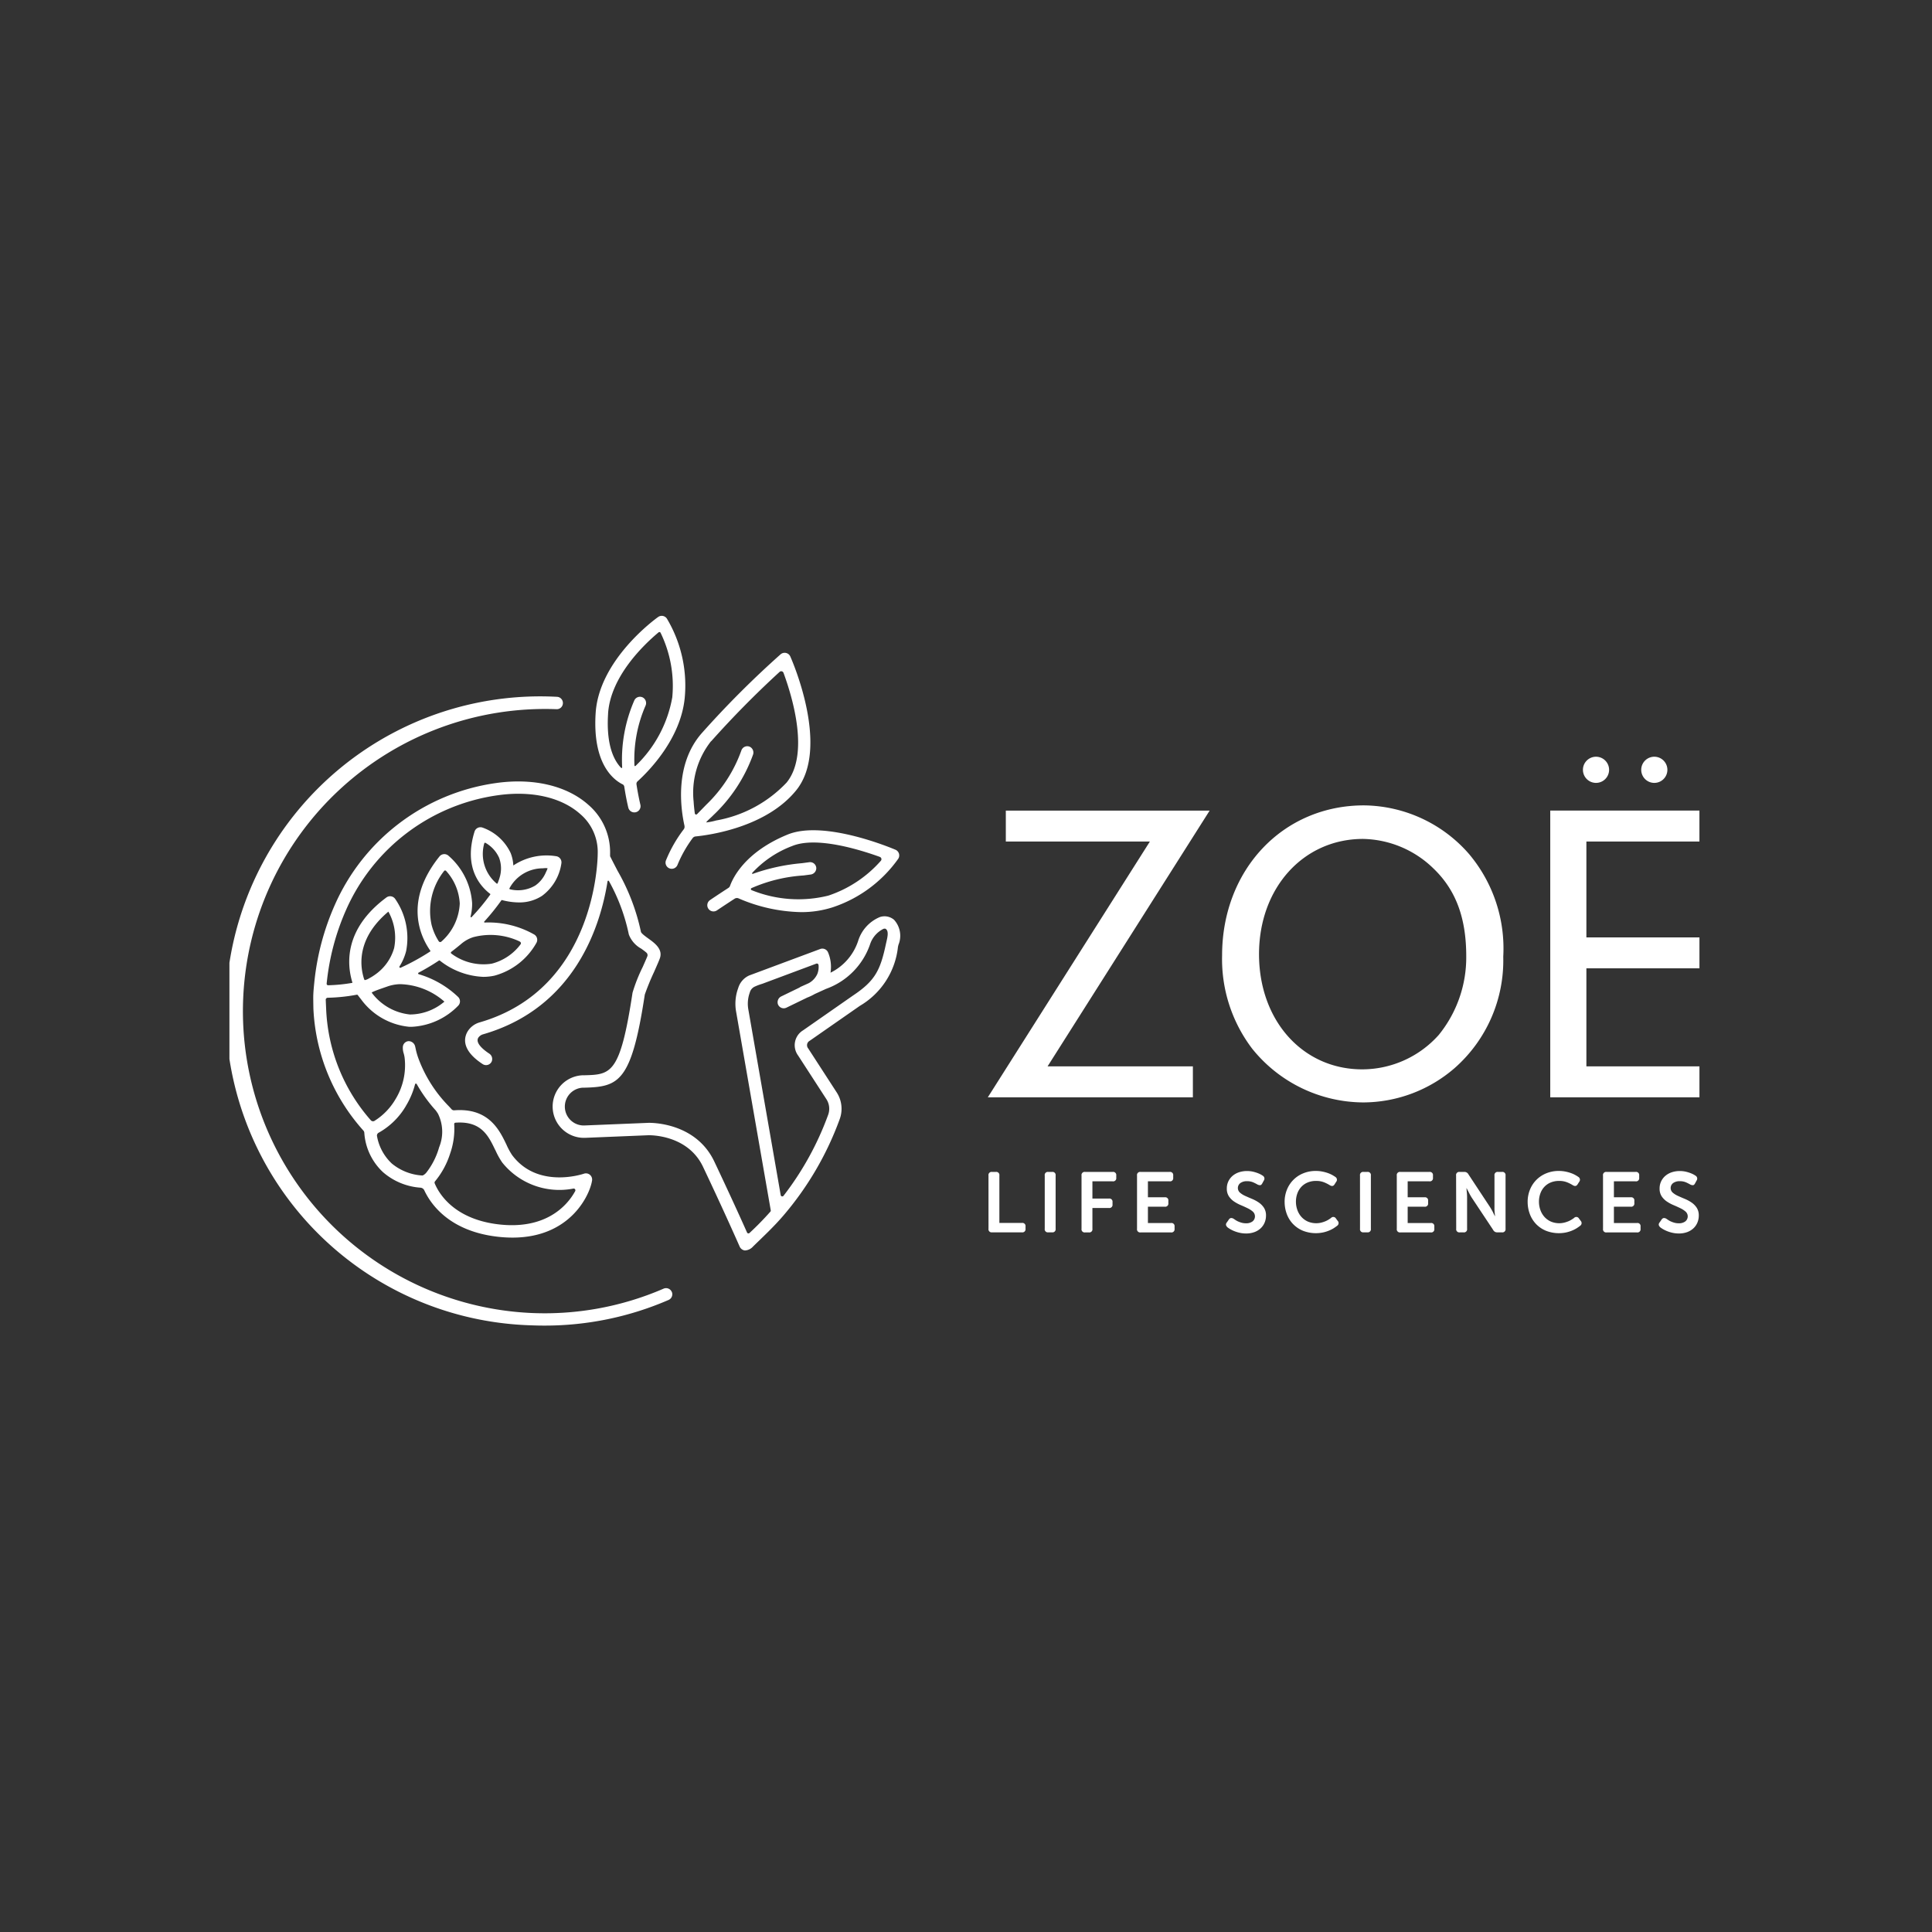 <svg xmlns="http://www.w3.org/2000/svg" xmlns:xlink="http://www.w3.org/1999/xlink" width="160" height="160" viewBox="0 0 160 160"><rect x="0" y="0" width="160" height="160" fill="#333333" stroke="none"/><defs><clipPath id="a"><rect width="121.739" height="58.784" fill="none"/></clipPath></defs><g transform="translate(-8626 -12804)"><g transform="translate(8645 12855)"><path d="M270.891,86.381v2.563H253.909l13.422-21.183H255.4V65.2H272.28L258.858,86.381Z" transform="translate(-191.102 -49.07)" fill="#fff"/><g clip-path="url(#a)"><path d="M352.849,67.565A12.141,12.141,0,0,1,355.626,76a11.873,11.873,0,0,1-4.023,9.221,11.6,11.6,0,0,1-7.583,2.848,11.875,11.875,0,0,1-9.186-4.45,12.25,12.25,0,0,1-2.492-7.725c0-7.085,5.02-12.425,11.749-12.425a11.683,11.683,0,0,1,8.758,4.094M335.4,75.789c0,5.518,3.631,9.541,8.545,9.541a8.508,8.508,0,0,0,6.337-2.848,10.182,10.182,0,0,0,2.279-6.515c0-3.169-.855-5.483-2.706-7.263a8.567,8.567,0,0,0-5.839-2.457c-4.949,0-8.616,4.059-8.616,9.542" transform="translate(-250.133 -47.771)" fill="#fff"/><path d="M445.2,62.169h9.363v2.563H445.2V72.85h9.363v2.563H442.207V51.666h12.354V54.23H445.2Zm1.88-13.867a1.083,1.083,0,0,1-2.166-.021,1.083,1.083,0,0,1,2.166.021m4.828,0a1.083,1.083,0,0,1-2.166-.021,1.083,1.083,0,0,1,2.166.021" transform="translate(-332.822 -35.539)" fill="#fff"/><path d="M254.133,186.5a.258.258,0,0,1,.289-.3h.324a.259.259,0,0,1,.288.3v3.926H256.9a.257.257,0,0,1,.3.286v.2a.26.26,0,0,1-.3.293h-2.477a.258.258,0,0,1-.289-.3Z" transform="translate(-191.27 -140.147)" fill="#fff"/><path d="M272.965,186.5a.258.258,0,0,1,.289-.3h.324a.258.258,0,0,1,.288.3v4.405a.258.258,0,0,1-.288.3h-.324a.258.258,0,0,1-.289-.3Z" transform="translate(-205.444 -140.147)" fill="#fff"/><path d="M285.283,186.5a.258.258,0,0,1,.289-.3h2.287a.26.26,0,0,1,.3.293v.2a.257.257,0,0,1-.3.286h-1.675v1.429h1.365a.257.257,0,0,1,.3.286v.2a.26.26,0,0,1-.3.293h-1.365v1.724a.258.258,0,0,1-.288.3h-.324a.258.258,0,0,1-.289-.3Z" transform="translate(-214.715 -140.147)" fill="#fff"/><path d="M303.861,186.5a.258.258,0,0,1,.289-.3h2.407a.26.26,0,0,1,.3.293v.2a.257.257,0,0,1-.3.286h-1.794v1.323h1.393a.257.257,0,0,1,.3.286v.2a.26.26,0,0,1-.3.293h-1.393v1.351h1.907a.257.257,0,0,1,.3.286v.2a.26.26,0,0,1-.3.293H304.15a.258.258,0,0,1-.289-.3Z" transform="translate(-228.697 -140.147)" fill="#fff"/><path d="M333.754,190.526a.408.408,0,0,1-.116-.172.269.269,0,0,1,.074-.236l.155-.225a.268.268,0,0,1,.179-.13.389.389,0,0,1,.229.067l.158.106a1.47,1.47,0,0,0,.225.12,2.113,2.113,0,0,0,.288.1,1.32,1.32,0,0,0,.341.042.856.856,0,0,0,.549-.158.532.532,0,0,0,.024-.806,1.86,1.86,0,0,0-.433-.282q-.26-.127-.559-.254a3.247,3.247,0,0,1-.56-.3,1.576,1.576,0,0,1-.433-.433,1.13,1.13,0,0,1-.172-.644,1.347,1.347,0,0,1,.13-.6,1.384,1.384,0,0,1,.355-.458,1.6,1.6,0,0,1,.531-.292,2.094,2.094,0,0,1,.665-.1,2.235,2.235,0,0,1,.419.039,2.784,2.784,0,0,1,.366.1,2.229,2.229,0,0,1,.3.123,1.656,1.656,0,0,1,.208.123.277.277,0,0,1,.091.4l-.126.232c-.052.1-.113.155-.183.155a.485.485,0,0,1-.218-.056,3.5,3.5,0,0,0-.362-.183,1.247,1.247,0,0,0-.5-.091.9.9,0,0,0-.556.155.511.511,0,0,0-.032.792,1.775,1.775,0,0,0,.433.271q.26.119.56.243a3.119,3.119,0,0,1,.559.3,1.571,1.571,0,0,1,.433.436,1.163,1.163,0,0,1,.172.654,1.482,1.482,0,0,1-.113.574,1.364,1.364,0,0,1-.324.471,1.524,1.524,0,0,1-.517.317,1.964,1.964,0,0,1-.7.116,2.334,2.334,0,0,1-.507-.053,2.893,2.893,0,0,1-.436-.13,2.612,2.612,0,0,1-.348-.165,2.282,2.282,0,0,1-.243-.159" transform="translate(-251.103 -139.891)" fill="#fff"/><path d="M353.276,188.429a2.655,2.655,0,0,1,.19-1.01,2.424,2.424,0,0,1,1.344-1.355,2.674,2.674,0,0,1,1.041-.2,2.787,2.787,0,0,1,.56.053,3.317,3.317,0,0,1,.461.127,2.368,2.368,0,0,1,.359.162,2.987,2.987,0,0,1,.253.158.273.273,0,0,1,.056.408l-.127.2q-.141.232-.4.07a3.033,3.033,0,0,0-.45-.229,1.717,1.717,0,0,0-.676-.123,1.781,1.781,0,0,0-.721.137,1.5,1.5,0,0,0-.524.373,1.6,1.6,0,0,0-.32.549,1.988,1.988,0,0,0-.109.658,2.042,2.042,0,0,0,.113.676,1.714,1.714,0,0,0,.327.57,1.588,1.588,0,0,0,.528.394,1.783,1.783,0,0,0,1.112.1,2.448,2.448,0,0,0,.341-.109,1.827,1.827,0,0,0,.278-.141q.123-.077.208-.141a.253.253,0,0,1,.408.049l.141.19a.268.268,0,0,1-.042.408q-.105.084-.271.193a2.473,2.473,0,0,1-.387.2,2.922,2.922,0,0,1-.5.158,2.941,2.941,0,0,1-1.675-.137,2.437,2.437,0,0,1-.813-.549,2.4,2.4,0,0,1-.521-.827,2.847,2.847,0,0,1-.183-1.027" transform="translate(-265.889 -139.891)" fill="#fff"/><path d="M378.509,186.5a.258.258,0,0,1,.289-.3h.324a.258.258,0,0,1,.288.3v4.405a.258.258,0,0,1-.288.3H378.8a.258.258,0,0,1-.289-.3Z" transform="translate(-284.88 -140.147)" fill="#fff"/><path d="M390.827,186.5a.258.258,0,0,1,.289-.3h2.407a.26.26,0,0,1,.3.293v.2a.257.257,0,0,1-.3.286h-1.794v1.323h1.393a.257.257,0,0,1,.3.286v.2a.26.26,0,0,1-.3.293h-1.393v1.351h1.907a.257.257,0,0,1,.3.286v.2a.26.26,0,0,1-.3.293h-2.519a.258.258,0,0,1-.289-.3Z" transform="translate(-294.151 -140.147)" fill="#fff"/><path d="M410.685,186.5a.258.258,0,0,1,.289-.3h.38a.368.368,0,0,1,.352.2l1.773,2.688c.047.075.1.157.148.246s.1.174.134.254.091.181.134.274h.014c-.009-.094-.019-.185-.028-.274s-.015-.164-.018-.254,0-.171,0-.246V186.5a.261.261,0,0,1,.3-.3h.317a.261.261,0,0,1,.3.3v4.405a.261.261,0,0,1-.3.3h-.38a.361.361,0,0,1-.345-.2l-1.78-2.681q-.071-.112-.144-.246t-.13-.253a2.986,2.986,0,0,1-.141-.275h-.014q.007.141.021.275c.009.08.016.164.021.253s.007.171.007.246v2.583a.258.258,0,0,1-.288.3h-.324a.258.258,0,0,1-.289-.3Z" transform="translate(-309.097 -140.147)" fill="#fff"/><path d="M434.638,188.429a2.655,2.655,0,0,1,.19-1.01,2.426,2.426,0,0,1,1.344-1.355,2.675,2.675,0,0,1,1.041-.2,2.788,2.788,0,0,1,.56.053,3.322,3.322,0,0,1,.461.127,2.373,2.373,0,0,1,.359.162,2.987,2.987,0,0,1,.253.158.273.273,0,0,1,.056.408l-.127.2q-.141.232-.4.07a3.033,3.033,0,0,0-.45-.229,1.716,1.716,0,0,0-.676-.123,1.782,1.782,0,0,0-.721.137,1.5,1.5,0,0,0-.524.373,1.6,1.6,0,0,0-.32.549,1.988,1.988,0,0,0-.109.658,2.042,2.042,0,0,0,.113.676,1.715,1.715,0,0,0,.327.57,1.588,1.588,0,0,0,.528.394,1.783,1.783,0,0,0,1.112.1,2.446,2.446,0,0,0,.341-.109,1.828,1.828,0,0,0,.278-.141q.123-.077.208-.141a.253.253,0,0,1,.408.049l.141.19a.268.268,0,0,1-.042.408q-.105.084-.271.193a2.487,2.487,0,0,1-.387.2,2.924,2.924,0,0,1-.5.158,2.941,2.941,0,0,1-1.675-.137,2.437,2.437,0,0,1-.813-.549,2.4,2.4,0,0,1-.521-.827,2.845,2.845,0,0,1-.183-1.027" transform="translate(-327.125 -139.891)" fill="#fff"/><path d="M459.872,186.5a.258.258,0,0,1,.289-.3h2.407a.26.26,0,0,1,.3.293v.2a.257.257,0,0,1-.3.286h-1.794v1.323h1.393a.257.257,0,0,1,.3.286v.2a.26.26,0,0,1-.3.293h-1.393v1.351h1.907a.257.257,0,0,1,.3.286v.2a.26.26,0,0,1-.3.293h-2.519a.258.258,0,0,1-.289-.3Z" transform="translate(-346.117 -140.147)" fill="#fff"/><path d="M478.642,190.526a.409.409,0,0,1-.116-.172.269.269,0,0,1,.074-.236l.155-.225a.268.268,0,0,1,.179-.13.389.389,0,0,1,.229.067l.158.106a1.473,1.473,0,0,0,.225.12,2.113,2.113,0,0,0,.288.1,1.319,1.319,0,0,0,.341.042.856.856,0,0,0,.549-.158.532.532,0,0,0,.025-.806,1.861,1.861,0,0,0-.433-.282q-.26-.127-.559-.254a3.248,3.248,0,0,1-.56-.3,1.576,1.576,0,0,1-.433-.433,1.131,1.131,0,0,1-.172-.644,1.348,1.348,0,0,1,.13-.6,1.384,1.384,0,0,1,.355-.458,1.6,1.6,0,0,1,.531-.292,2.093,2.093,0,0,1,.665-.1,2.235,2.235,0,0,1,.419.039,2.786,2.786,0,0,1,.366.1,2.229,2.229,0,0,1,.3.123,1.649,1.649,0,0,1,.208.123.277.277,0,0,1,.091.4l-.126.232c-.052.1-.112.155-.183.155a.485.485,0,0,1-.218-.056,3.5,3.5,0,0,0-.362-.183,1.247,1.247,0,0,0-.5-.091.9.9,0,0,0-.556.155.511.511,0,0,0-.032.792,1.774,1.774,0,0,0,.433.271q.26.119.56.243a3.12,3.12,0,0,1,.559.3,1.571,1.571,0,0,1,.433.436,1.163,1.163,0,0,1,.172.654,1.481,1.481,0,0,1-.113.574,1.364,1.364,0,0,1-.324.471,1.525,1.525,0,0,1-.517.317,1.964,1.964,0,0,1-.7.116,2.334,2.334,0,0,1-.507-.053,2.892,2.892,0,0,1-.436-.13,2.605,2.605,0,0,1-.348-.165,2.282,2.282,0,0,1-.243-.159" transform="translate(-360.151 -139.891)" fill="#fff"/><path d="M37.685,17.4a.347.347,0,0,1-.064.284,11.121,11.121,0,0,0-1.478,2.592.513.513,0,0,0,.962.355,10.34,10.34,0,0,1,1.256-2.221.346.346,0,0,1,.246-.14c1.17-.116,5.858-.762,8.334-3.824,2.838-3.511-.356-10.775-.493-11.083a.513.513,0,0,0-.8-.178,79.279,79.279,0,0,0-6.519,6.519c-2.3,2.6-1.749,6.322-1.439,7.7m2.206-7.016a80.251,80.251,0,0,1,5.662-5.74.2.2,0,0,1,.331.08c.74,2.01,2.162,6.722.258,9.077A10.542,10.542,0,0,1,40.3,16.95a4.951,4.951,0,0,1-.806.16c-.033-.043.428-.436.582-.6a12.915,12.915,0,0,0,3.282-5,.531.531,0,0,0-.225-.646.513.513,0,0,0-.732.275,11.646,11.646,0,0,1-2.908,4.5c-.142.147-.542.557-.764.784a.109.109,0,0,1-.186-.062c-.042-.292-.078-.623-.1-.98a6.9,6.9,0,0,1,1.445-5m1.572,11.98a.346.346,0,0,1-.139.174c-.874.567-1.5.99-1.509,1a.513.513,0,1,0,.574.85c.009-.006.609-.411,1.453-.958a.345.345,0,0,1,.326-.028,13.622,13.622,0,0,0,5.158,1.139,8.458,8.458,0,0,0,2.6-.388,10.821,10.821,0,0,0,5.466-4.031.513.513,0,0,0-.23-.748c-.24-.1-5.894-2.5-8.931-1.257-3.507,1.435-4.525,3.567-4.77,4.251m12.4-2.4a.2.2,0,0,1,.084.329,10.021,10.021,0,0,1-4.339,2.876,10.3,10.3,0,0,1-6.362-.453.091.091,0,0,1-.012-.164,12.716,12.716,0,0,1,4.317-1.051l.581-.077a.534.534,0,0,0,.475-.527.511.511,0,0,0-.582-.493l-.609.081a16.4,16.4,0,0,0-4.061.88.047.047,0,0,1-.055-.074,8.638,8.638,0,0,1,3.316-2.231c1.992-.815,5.582.3,7.246.9M32.555,13.948a.277.277,0,0,1,.146.207c.151.994.324,1.694.334,1.735a.513.513,0,0,0,.5.389.5.5,0,0,0,.124-.015.513.513,0,0,0,.374-.621c0-.009-.174-.707-.322-1.686a.279.279,0,0,1,.088-.249c.966-.878,3.542-3.507,3.9-6.844A10.826,10.826,0,0,0,36.229.231.512.512,0,0,0,35.5.1c-.2.141-4.881,3.519-5.17,7.941-.269,4.123,1.392,5.489,2.222,5.911M31.357,8.1c.2-3.084,2.976-5.723,4.185-6.733a.105.105,0,0,1,.163.035,10.045,10.045,0,0,1,.97,5.349,10.347,10.347,0,0,1-3.043,5.679.053.053,0,0,1-.09-.036,11.117,11.117,0,0,1,.919-4.953.532.532,0,0,0-.189-.658.513.513,0,0,0-.747.237,12.262,12.262,0,0,0-1,5.529.052.052,0,0,1-.09.039c-.585-.605-1.245-1.873-1.075-4.489m5.275,47.884a.513.513,0,0,1-.268.674,25.763,25.763,0,0,1-10.279,2.123q-.554,0-1.111-.023A26.049,26.049,0,1,1,27.126,6.707a.513.513,0,0,1,.491.534.507.507,0,0,1-.534.491,25.024,25.024,0,0,0-2.066,50.005A24.783,24.783,0,0,0,35.958,55.72a.514.514,0,0,1,.674.268m18.4-30.823a1.218,1.218,0,0,0-1.163-.219,3.147,3.147,0,0,0-1.8,1.972,4.5,4.5,0,0,1-2.289,2.636,3.074,3.074,0,0,0-.212-1.7.513.513,0,0,0-.643-.261l-5.875,2.189a1.661,1.661,0,0,0-.917,1.053,3.734,3.734,0,0,0-.167,1.97l2.865,16.429a.13.13,0,0,1-.031.109c-.547.617-1.127,1.21-1.733,1.771a.127.127,0,0,1-.2-.042c-.5-1.125-1.454-3.223-2.71-5.876-1.555-3.283-5.3-3.213-5.475-3.206l-5.275.216a1.565,1.565,0,0,1-1.628-1.5,1.567,1.567,0,0,1,1.494-1.629l.126,0c2.857-.076,3.9-.471,5-7.709a20.039,20.039,0,0,1,.766-1.87c.26-.59.423-.962.488-1.153.25-.749-.443-1.248-.948-1.613-.223-.161-.6-.43-.626-.565a17.379,17.379,0,0,0-1.932-5.046c-.192-.369-.4-.768-.622-1.211,0-.109,0-.181,0-.211a5.17,5.17,0,0,0-1.8-4.048c-1.78-1.587-4.572-2.242-7.663-1.8A17.194,17.194,0,0,0,8.719,23.962a20.927,20.927,0,0,0-1.688,6.383c-.041.4-.084.811-.089,1.221,0,.341.012.964.012.964a16.226,16.226,0,0,0,4.136,10.095.3.3,0,0,1,.081.194,4.906,4.906,0,0,0,1.543,3.251,5.293,5.293,0,0,0,3.117,1.289.386.386,0,0,1,.31.224c.5,1.074,1.995,3.325,5.934,3.821a10.9,10.9,0,0,0,1.366.089c4.887,0,6.443-3.659,6.592-4.737a.513.513,0,0,0-.674-.556c-.156.053-3.851,1.265-5.947-1.539a5.525,5.525,0,0,1-.463-.852c-.59-1.235-1.482-3.077-4.326-2.858a.276.276,0,0,1-.232-.093c-.077-.091-.188-.208-.23-.252a11.149,11.149,0,0,1-2.471-3.851,5.686,5.686,0,0,1-.264-.889c-.015-.072-.03-.144-.048-.217a.56.56,0,0,0-.546-.426.511.511,0,0,0-.469.458,1.517,1.517,0,0,0,.049.492,2.355,2.355,0,0,1,.1.452,5.385,5.385,0,0,1-.77,3.424,5.235,5.235,0,0,1-1.73,1.777.238.238,0,0,1-.3-.047,14.85,14.85,0,0,1-3.7-9.176l-.036-.8a.166.166,0,0,1,.164-.174,14.546,14.546,0,0,0,2.405-.251.088.088,0,0,1,.087.033c.06.08.189.251.259.334a5.6,5.6,0,0,0,4.016,2.291c.063,0,.126,0,.188,0a5.756,5.756,0,0,0,3.863-1.761.513.513,0,0,0-.035-.728,7.974,7.974,0,0,0-3.245-1.868.068.068,0,0,1-.014-.126q.857-.454,1.679-1a.074.074,0,0,1,.084,0,6.208,6.208,0,0,0,3.6,1.346,4.369,4.369,0,0,0,.925-.1,5.693,5.693,0,0,0,3.477-2.724.512.512,0,0,0-.218-.7,7.651,7.651,0,0,0-4.07-.974.048.048,0,0,1-.038-.08,18.343,18.343,0,0,0,1.421-1.762.046.046,0,0,1,.049-.018,5.605,5.605,0,0,0,1.391.194,3.413,3.413,0,0,0,1.931-.549,4.055,4.055,0,0,0,1.6-2.713.512.512,0,0,0-.457-.568,4.956,4.956,0,0,0-3.527.771,3.181,3.181,0,0,0-.223-1.036,4.058,4.058,0,0,0-2.341-2.107.513.513,0,0,0-.647.335c-.916,2.935.43,4.5,1.29,5.156a.046.046,0,0,1,.009.064,17.526,17.526,0,0,1-1.547,1.866.05.05,0,0,1-.083-.047A4.31,4.31,0,0,0,20.1,23.8a5.694,5.694,0,0,0-1.978-3.949.513.513,0,0,0-.725.075c-3.009,3.745-1.545,6.692-.764,7.8a.055.055,0,0,1-.016.078,18.718,18.718,0,0,1-2.439,1.34.075.075,0,0,1-.092-.11,4.386,4.386,0,0,0,.55-1.279,5.693,5.693,0,0,0-.915-4.32.512.512,0,0,0-.72-.111c-3.568,2.648-3.261,5.6-2.819,7.035a.032.032,0,0,1-.026.041,13.469,13.469,0,0,1-1.98.195.123.123,0,0,1-.124-.135,19.91,19.91,0,0,1,1.6-6.087,16.173,16.173,0,0,1,12.557-9.511c2.79-.4,5.282.162,6.835,1.547A4.119,4.119,0,0,1,30.5,19.686c0,.456-.149,11.182-9.758,13.978a1.735,1.735,0,0,0-1,.731c-.316.511-.576,1.546,1.231,2.729a.512.512,0,0,0,.74-.2.532.532,0,0,0-.2-.671c-.464-.307-1.173-.873-.9-1.317a.718.718,0,0,1,.419-.286c7.631-2.221,9.714-9.049,10.283-12.665a.062.062,0,0,1,.117-.015,15.525,15.525,0,0,1,1.644,4.415,2.242,2.242,0,0,0,1.028,1.178c.127.092.309.223.434.335a.275.275,0,0,1,.068.31c-.089.217-.236.55-.38.875a13.42,13.42,0,0,0-.842,2.129c-1.025,6.758-1.778,6.778-4.013,6.838l-.134,0a2.592,2.592,0,0,0,.1,5.181l.107,0,5.268-.216c.137,0,3.248-.05,4.512,2.62,1.612,3.4,2.718,5.89,3.019,6.572a.553.553,0,0,0,.439.351.957.957,0,0,0,.692-.338c.845-.822,1.716-1.634,2.482-2.528a25.891,25.891,0,0,0,4.689-8.021,2.488,2.488,0,0,0-.247-2.193l-2.355-3.634-.023-.033a.414.414,0,0,1,.122-.61l.037-.024L52.21,32.3a6.455,6.455,0,0,0,3.156-4.887c.011-.05.024-.106.038-.164a1.966,1.966,0,0,0-.37-2.085M22.027,44.251a6.172,6.172,0,0,0,.567,1.025,6.06,6.06,0,0,0,5.895,2.156.144.144,0,0,1,.146.211c-.73,1.339-2.587,3.226-6.43,2.744C18.489,49.919,17.3,47.733,17,47a.163.163,0,0,1,.033-.174,6.8,6.8,0,0,0,1.24-2.278,6.179,6.179,0,0,0,.342-2.45.111.111,0,0,1,.1-.121c2.138-.16,2.734,1.077,3.308,2.28m-7.409-3.668a6.626,6.626,0,0,0,.759-1.792.074.074,0,0,1,.137-.02,12.193,12.193,0,0,0,1.571,2.178c.041.045.158.228.188.271a3.369,3.369,0,0,1,.1,2.78,6.114,6.114,0,0,1-1.049,2.088.906.906,0,0,1-.28.238.169.169,0,0,1-.094.016,4.361,4.361,0,0,1-2.5-.992,4.08,4.08,0,0,1-1.226-2.278.264.264,0,0,1,.14-.271,6.02,6.02,0,0,0,2.257-2.218m3.189-8.64a4.422,4.422,0,0,1-2.861,1.066,4.524,4.524,0,0,1-3.139-1.776.045.045,0,0,1,.014-.071c.084-.038.25-.111.394-.165.3-.113.665-.235.81-.286a3.46,3.46,0,0,1,1.1-.213,5.775,5.775,0,0,1,3.68,1.446m6.247-4.967a.146.146,0,0,1,.058.224,4.315,4.315,0,0,1-2.385,1.6,4.435,4.435,0,0,1-3.344-.835.089.089,0,0,1-.005-.146q.408-.31.8-.638a2.872,2.872,0,0,1,1.029-.579,5.647,5.647,0,0,1,3.852.369M26.337,20.9c.027.023-.078.232-.135.357a2.539,2.539,0,0,1-.877,1.082,2.791,2.791,0,0,1-2.089.309.059.059,0,0,1-.044-.083,3.132,3.132,0,0,1,2.761-1.655,1.907,1.907,0,0,1,.384-.01m-5.231-2.053a.068.068,0,0,1,.1-.047,2.691,2.691,0,0,1,1.127,1.235,2.552,2.552,0,0,1,.028,1.692c-.032.111-.108.316-.149.421a.052.052,0,0,1-.082.023,3.2,3.2,0,0,1-1.026-3.324m-3.331,2.288a.109.109,0,0,1,.17-.011,4.345,4.345,0,0,1,1.132,2.7,4.461,4.461,0,0,1-1.518,3.15.144.144,0,0,1-.222-.023,4.657,4.657,0,0,1-.594-1.361,5.34,5.34,0,0,1,1.032-4.451M13.165,24.5a4.415,4.415,0,0,1,.475,3.016,4.032,4.032,0,0,1-1.6,2.216,3.838,3.838,0,0,1-.474.291,1.025,1.025,0,0,1-.359.146c-.053-.014-.141-.387-.161-.474-.271-1.184-.24-3.222,2.12-5.2M54.407,27.01c-.016.067-.031.13-.043.188-.464,2.167-.9,3.036-2.731,4.254l-4.12,2.872a1.44,1.44,0,0,0-.416,2.091l2.345,3.62a1.457,1.457,0,0,1,.144,1.285,24.825,24.825,0,0,1-3.7,6.713.131.131,0,0,1-.231-.058L42.979,32.628a2.712,2.712,0,0,1,.115-1.429.749.749,0,0,1,.393-.484,4.582,4.582,0,0,1,.633-.238L48.6,28.805a.14.14,0,0,1,.189.119,1.578,1.578,0,0,1-.1.732,1.644,1.644,0,0,1-.708.764l-.667.3a.5.5,0,0,0-.1.064l-1.505.73a.535.535,0,0,0-.286.65.513.513,0,0,0,.706.287l1.72-.835a4.168,4.168,0,0,0,.631-.3l.928-.422a5.986,5.986,0,0,0,3.645-3.683,2.188,2.188,0,0,1,1.112-1.288c.136-.041.183,0,.213.024.217.181.138.6.029,1.058" transform="translate(0 0)" fill="#fff"/></g></g><rect width="160" height="160" transform="translate(8626 12804)" fill="none" opacity="0"/></g></svg>